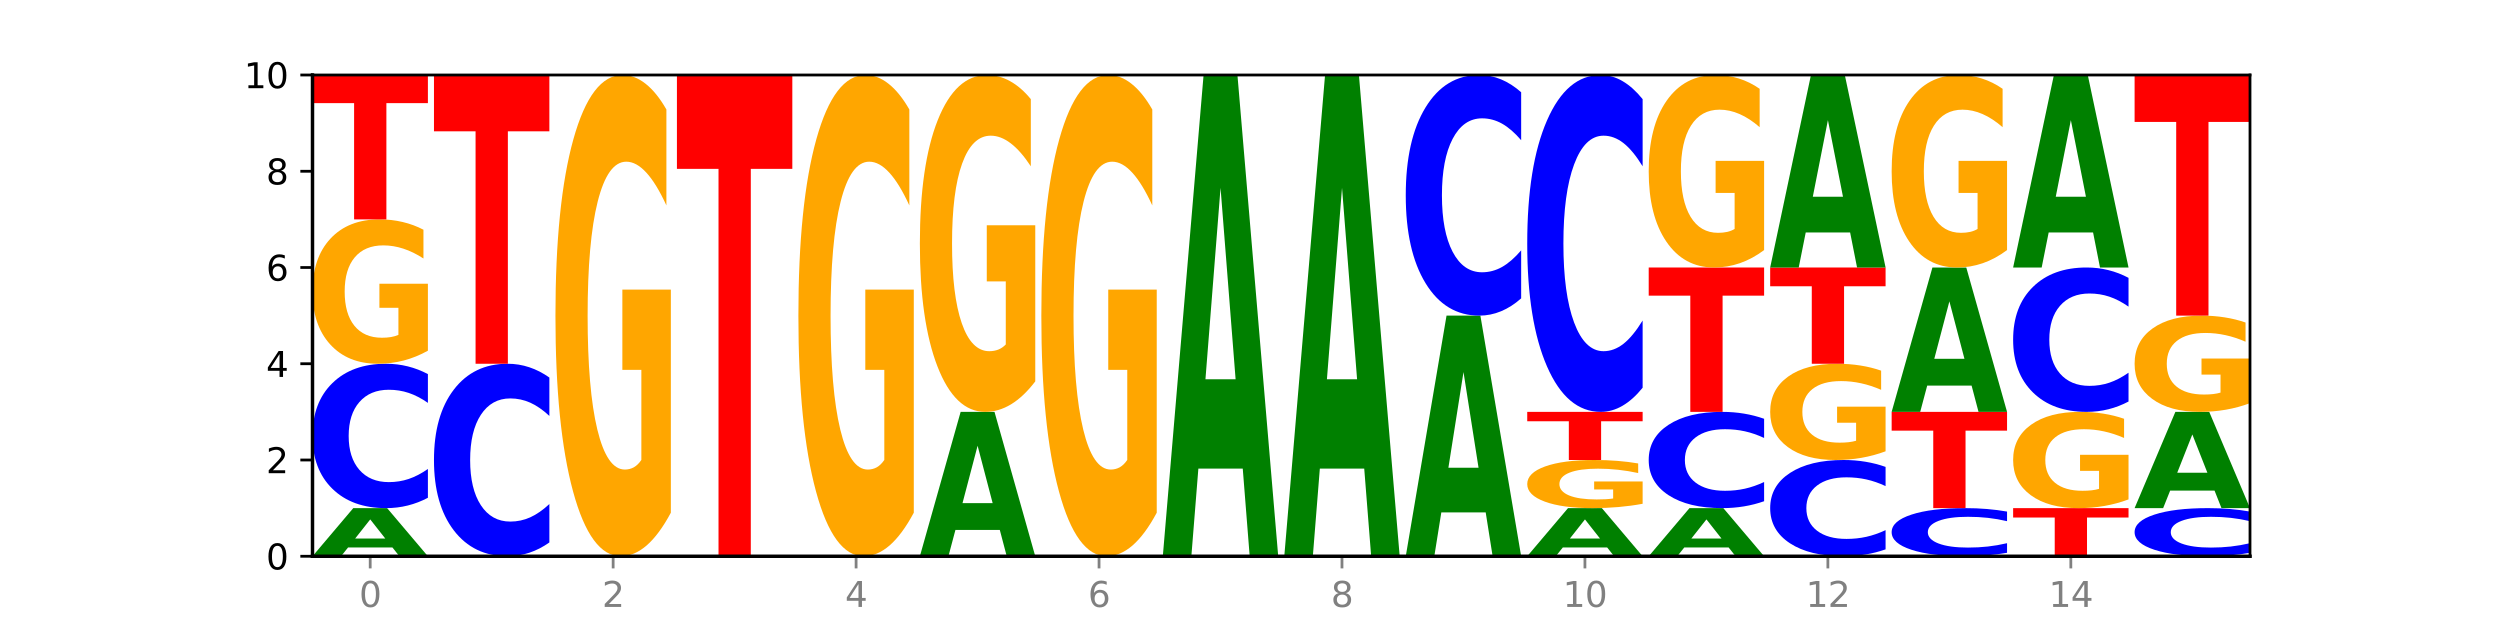 <?xml version="1.0" encoding="utf-8" standalone="no"?>
<!DOCTYPE svg PUBLIC "-//W3C//DTD SVG 1.1//EN"
  "http://www.w3.org/Graphics/SVG/1.1/DTD/svg11.dtd">
<svg xmlns:xlink="http://www.w3.org/1999/xlink" width="720pt" height="180pt" viewBox="0 0 720 180" xmlns="http://www.w3.org/2000/svg" version="1.1">
 <defs>
  <style type="text/css">*{stroke-linejoin: round; stroke-linecap: butt}</style>
 </defs>
 <g id="figure_1">
  <g id="patch_1">
   <path d="M 0 180 
L 720 180 
L 720 0 
L 0 0 
z
" style="fill: #ffffff"/>
  </g>
  <g id="axes_1">
   <g id="patch_2">
    <path d="M 90 160.2 
L 648 160.2 
L 648 21.6 
L 90 21.6 
z
" style="fill: #ffffff"/>
   </g>
   <g id="line2d_1">
    <path d="M 90 160.2 
L 648 160.2 
" clip-path="url(#p8a1bcd3751)" style="fill: none; stroke: #000000; stroke-width: 0.5; stroke-linecap: square"/>
   </g>
   <g id="patch_3">
    <path d="M 113.022 157.675 
L 100.24 157.675 
L 98.222 160.2 
L 90 160.2 
L 101.742 146.34 
L 111.493 146.34 
L 123.235 160.2 
L 115.02 160.2 
L 113.022 157.675 
z
M 102.279 155.103 
L 110.963 155.103 
L 106.628 149.59 
L 102.279 155.103 
z
" clip-path="url(#p8a1bcd3751)" style="fill: #008000"/>
   </g>
   <g id="patch_4">
    <path d="M 123.235 143.36 
Q 120.455 144.837 117.449 145.584 
Q 114.443 146.34 111.169 146.34 
Q 101.405 146.34 95.702 140.74 
Q 90 135.14 90 125.563 
Q 90 115.952 95.702 110.36 
Q 101.405 104.76 111.169 104.76 
Q 114.443 104.76 117.449 105.516 
Q 120.455 106.263 123.235 107.74 
L 123.235 116.029 
Q 120.43 114.071 117.708 113.16 
Q 114.987 112.25 111.981 112.25 
Q 106.588 112.25 103.498 115.797 
Q 100.417 119.336 100.417 125.563 
Q 100.417 131.764 103.498 135.312 
Q 106.588 138.85 111.981 138.85 
Q 114.987 138.85 117.708 137.94 
Q 120.43 137.021 123.235 135.062 
L 123.235 143.36 
z
" clip-path="url(#p8a1bcd3751)" style="fill: #0000ff"/>
   </g>
   <g id="patch_5">
    <path d="M 123.235 100.998 
Q 119.883 102.879 116.278 103.824 
Q 112.673 104.76 108.83 104.76 
Q 100.145 104.76 95.072 99.16 
Q 90 93.56 90 83.983 
Q 90 74.294 95.162 68.737 
Q 100.331 63.18 109.321 63.18 
Q 112.785 63.18 115.958 63.936 
Q 119.138 64.683 121.954 66.16 
L 121.954 74.449 
Q 119.049 72.551 116.174 71.615 
Q 113.299 70.67 110.409 70.67 
Q 105.061 70.67 102.163 74.123 
Q 99.266 77.567 99.266 83.983 
Q 99.266 90.339 102.059 93.809 
Q 104.852 97.27 109.992 97.27 
Q 111.392 97.27 112.591 97.073 
Q 113.79 96.867 114.744 96.437 
L 114.744 88.655 
L 109.269 88.655 
L 109.269 81.724 
L 123.235 81.724 
L 123.235 100.998 
z
" clip-path="url(#p8a1bcd3751)" style="fill: #ffa600"/>
   </g>
   <g id="patch_6">
    <path d="M 90 21.6 
L 123.235 21.6 
L 123.235 29.709 
L 111.278 29.709 
L 111.278 63.18 
L 101.98 63.18 
L 101.98 29.709 
L 90 29.709 
L 90 21.6 
z
" clip-path="url(#p8a1bcd3751)" style="fill: #ff0000"/>
   </g>
   <g id="patch_7">
    <path d="M 158.219 156.226 
Q 155.439 158.196 152.433 159.192 
Q 149.427 160.2 146.153 160.2 
Q 136.389 160.2 130.687 152.733 
Q 124.984 145.266 124.984 132.497 
Q 124.984 119.682 130.687 112.227 
Q 136.389 104.76 146.153 104.76 
Q 149.427 104.76 152.433 105.768 
Q 155.439 106.764 158.219 108.734 
L 158.219 119.785 
Q 155.414 117.174 152.693 115.96 
Q 149.971 114.746 146.965 114.746 
Q 141.573 114.746 138.483 119.476 
Q 135.401 124.194 135.401 132.497 
Q 135.401 140.766 138.483 145.495 
Q 141.573 150.214 146.965 150.214 
Q 149.971 150.214 152.693 149 
Q 155.414 147.774 158.219 145.163 
L 158.219 156.226 
z
" clip-path="url(#p8a1bcd3751)" style="fill: #0000ff"/>
   </g>
   <g id="patch_8">
    <path d="M 124.984 21.6 
L 158.219 21.6 
L 158.219 37.819 
L 146.263 37.819 
L 146.263 104.76 
L 136.964 104.76 
L 136.964 37.819 
L 124.984 37.819 
L 124.984 21.6 
z
" clip-path="url(#p8a1bcd3751)" style="fill: #ff0000"/>
   </g>
   <g id="patch_9">
    <path d="M 193.204 147.66 
Q 189.852 153.93 186.247 157.079 
Q 182.642 160.2 178.798 160.2 
Q 170.113 160.2 165.041 141.533 
Q 159.969 122.866 159.969 90.943 
Q 159.969 58.648 165.13 40.124 
Q 170.3 21.6 179.29 21.6 
Q 182.754 21.6 185.927 24.119 
Q 189.107 26.61 191.923 31.535 
L 191.923 59.163 
Q 189.018 52.836 186.143 49.715 
Q 183.267 46.566 180.377 46.566 
Q 175.029 46.566 172.132 58.075 
Q 169.235 69.556 169.235 90.943 
Q 169.235 112.129 172.028 123.696 
Q 174.821 135.234 179.96 135.234 
Q 181.361 135.234 182.56 134.576 
Q 183.759 133.889 184.712 132.457 
L 184.712 106.518 
L 179.238 106.518 
L 179.238 83.413 
L 193.204 83.413 
L 193.204 147.66 
z
" clip-path="url(#p8a1bcd3751)" style="fill: #ffa600"/>
   </g>
   <g id="patch_10">
    <path d="M 194.953 21.6 
L 228.188 21.6 
L 228.188 48.631 
L 216.231 48.631 
L 216.231 160.2 
L 206.933 160.2 
L 206.933 48.631 
L 194.953 48.631 
L 194.953 21.6 
z
" clip-path="url(#p8a1bcd3751)" style="fill: #ff0000"/>
   </g>
   <g id="patch_11">
    <path d="M 263.172 147.66 
Q 259.821 153.93 256.216 157.079 
Q 252.61 160.2 248.767 160.2 
Q 240.082 160.2 235.01 141.533 
Q 229.937 122.866 229.937 90.943 
Q 229.937 58.648 235.099 40.124 
Q 240.268 21.6 249.259 21.6 
Q 252.722 21.6 255.895 24.119 
Q 259.076 26.61 261.891 31.535 
L 261.891 59.163 
Q 258.986 52.836 256.111 49.715 
Q 253.236 46.566 250.346 46.566 
Q 244.998 46.566 242.101 58.075 
Q 239.203 69.556 239.203 90.943 
Q 239.203 112.129 241.996 123.696 
Q 244.79 135.234 249.929 135.234 
Q 251.329 135.234 252.529 134.576 
Q 253.728 133.889 254.681 132.457 
L 254.681 106.518 
L 249.207 106.518 
L 249.207 83.413 
L 263.172 83.413 
L 263.172 147.66 
z
" clip-path="url(#p8a1bcd3751)" style="fill: #ffa600"/>
   </g>
   <g id="patch_12">
    <path d="M 287.944 152.625 
L 275.162 152.625 
L 273.144 160.2 
L 264.922 160.2 
L 276.664 118.62 
L 286.415 118.62 
L 298.157 160.2 
L 289.941 160.2 
L 287.944 152.625 
z
M 277.2 144.908 
L 285.885 144.908 
L 281.549 128.369 
L 277.2 144.908 
z
" clip-path="url(#p8a1bcd3751)" style="fill: #008000"/>
   </g>
   <g id="patch_13">
    <path d="M 298.157 109.842 
Q 294.805 114.231 291.2 116.435 
Q 287.595 118.62 283.751 118.62 
Q 275.066 118.62 269.994 105.553 
Q 264.922 92.486 264.922 70.14 
Q 264.922 47.533 270.083 34.567 
Q 275.253 21.6 284.243 21.6 
Q 287.707 21.6 290.88 23.364 
Q 294.06 25.107 296.876 28.554 
L 296.876 47.894 
Q 293.971 43.465 291.096 41.281 
Q 288.22 39.076 285.33 39.076 
Q 279.982 39.076 277.085 47.133 
Q 274.188 55.169 274.188 70.14 
Q 274.188 84.971 276.981 93.067 
Q 279.774 101.144 284.913 101.144 
Q 286.314 101.144 287.513 100.683 
Q 288.712 100.202 289.665 99.2 
L 289.665 81.043 
L 284.191 81.043 
L 284.191 64.869 
L 298.157 64.869 
L 298.157 109.842 
z
" clip-path="url(#p8a1bcd3751)" style="fill: #ffa600"/>
   </g>
   <g id="patch_14">
    <path d="M 333.141 147.66 
Q 329.789 153.93 326.184 157.079 
Q 322.579 160.2 318.736 160.2 
Q 310.051 160.2 304.978 141.533 
Q 299.906 122.866 299.906 90.943 
Q 299.906 58.648 305.068 40.124 
Q 310.237 21.6 319.227 21.6 
Q 322.691 21.6 325.864 24.119 
Q 329.044 26.61 331.86 31.535 
L 331.86 59.163 
Q 328.955 52.836 326.08 49.715 
Q 323.205 46.566 320.315 46.566 
Q 314.967 46.566 312.069 58.075 
Q 309.172 69.556 309.172 90.943 
Q 309.172 112.129 311.965 123.696 
Q 314.758 135.234 319.898 135.234 
Q 321.298 135.234 322.497 134.576 
Q 323.696 133.889 324.65 132.457 
L 324.65 106.518 
L 319.175 106.518 
L 319.175 83.413 
L 333.141 83.413 
L 333.141 147.66 
z
" clip-path="url(#p8a1bcd3751)" style="fill: #ffa600"/>
   </g>
   <g id="patch_15">
    <path d="M 357.912 134.951 
L 345.131 134.951 
L 343.112 160.2 
L 334.89 160.2 
L 346.632 21.6 
L 356.383 21.6 
L 368.125 160.2 
L 359.91 160.2 
L 357.912 134.951 
z
M 347.169 109.228 
L 355.853 109.228 
L 351.518 54.096 
L 347.169 109.228 
z
" clip-path="url(#p8a1bcd3751)" style="fill: #008000"/>
   </g>
   <g id="patch_16">
    <path d="M 392.897 134.951 
L 380.115 134.951 
L 378.097 160.2 
L 369.875 160.2 
L 381.617 21.6 
L 391.368 21.6 
L 403.11 160.2 
L 394.894 160.2 
L 392.897 134.951 
z
M 382.153 109.228 
L 390.838 109.228 
L 386.502 54.096 
L 382.153 109.228 
z
" clip-path="url(#p8a1bcd3751)" style="fill: #008000"/>
   </g>
   <g id="patch_17">
    <path d="M 427.881 147.576 
L 415.099 147.576 
L 413.081 160.2 
L 404.859 160.2 
L 416.601 90.9 
L 426.352 90.9 
L 438.094 160.2 
L 429.879 160.2 
L 427.881 147.576 
z
M 417.138 134.714 
L 425.822 134.714 
L 421.487 107.148 
L 417.138 134.714 
z
" clip-path="url(#p8a1bcd3751)" style="fill: #008000"/>
   </g>
   <g id="patch_18">
    <path d="M 438.094 85.933 
Q 435.314 88.395 432.308 89.64 
Q 429.302 90.9 426.028 90.9 
Q 416.264 90.9 410.561 81.566 
Q 404.859 72.233 404.859 56.271 
Q 404.859 40.253 410.561 30.934 
Q 416.264 21.6 426.028 21.6 
Q 429.302 21.6 432.308 22.86 
Q 435.314 24.105 438.094 26.567 
L 438.094 40.382 
Q 435.289 37.118 432.567 35.6 
Q 429.846 34.083 426.84 34.083 
Q 421.447 34.083 418.357 39.995 
Q 415.276 45.893 415.276 56.271 
Q 415.276 66.607 418.357 72.519 
Q 421.447 78.417 426.84 78.417 
Q 429.846 78.417 432.567 76.9 
Q 435.289 75.368 438.094 72.104 
L 438.094 85.933 
z
" clip-path="url(#p8a1bcd3751)" style="fill: #0000ff"/>
   </g>
   <g id="patch_19">
    <path d="M 462.865 157.675 
L 450.084 157.675 
L 448.065 160.2 
L 439.843 160.2 
L 451.585 146.34 
L 461.336 146.34 
L 473.078 160.2 
L 464.863 160.2 
L 462.865 157.675 
z
M 452.122 155.103 
L 460.806 155.103 
L 456.471 149.59 
L 452.122 155.103 
z
" clip-path="url(#p8a1bcd3751)" style="fill: #008000"/>
   </g>
   <g id="patch_20">
    <path d="M 473.078 145.086 
Q 469.727 145.713 466.121 146.028 
Q 462.516 146.34 458.673 146.34 
Q 449.988 146.34 444.916 144.473 
Q 439.843 142.607 439.843 139.414 
Q 439.843 136.185 445.005 134.332 
Q 450.174 132.48 459.165 132.48 
Q 462.628 132.48 465.801 132.732 
Q 468.982 132.981 471.797 133.473 
L 471.797 136.236 
Q 468.892 135.604 466.017 135.292 
Q 463.142 134.977 460.252 134.977 
Q 454.904 134.977 452.007 136.128 
Q 449.109 137.276 449.109 139.414 
Q 449.109 141.533 451.902 142.69 
Q 454.696 143.843 459.835 143.843 
Q 461.235 143.843 462.434 143.778 
Q 463.634 143.709 464.587 143.566 
L 464.587 140.972 
L 459.112 140.972 
L 459.112 138.661 
L 473.078 138.661 
L 473.078 145.086 
z
" clip-path="url(#p8a1bcd3751)" style="fill: #ffa600"/>
   </g>
   <g id="patch_21">
    <path d="M 439.843 118.62 
L 473.078 118.62 
L 473.078 121.323 
L 461.121 121.323 
L 461.121 132.48 
L 451.823 132.48 
L 451.823 121.323 
L 439.843 121.323 
L 439.843 118.62 
z
" clip-path="url(#p8a1bcd3751)" style="fill: #ff0000"/>
   </g>
   <g id="patch_22">
    <path d="M 473.078 111.666 
Q 470.298 115.113 467.292 116.856 
Q 464.286 118.62 461.012 118.62 
Q 451.248 118.62 445.546 105.553 
Q 439.843 92.486 439.843 70.14 
Q 439.843 47.714 445.546 34.667 
Q 451.248 21.6 461.012 21.6 
Q 464.286 21.6 467.292 23.364 
Q 470.298 25.107 473.078 28.554 
L 473.078 47.894 
Q 470.273 43.325 467.552 41.2 
Q 464.83 39.076 461.824 39.076 
Q 456.432 39.076 453.342 47.353 
Q 450.26 55.61 450.26 70.14 
Q 450.26 84.61 453.342 92.887 
Q 456.432 101.144 461.824 101.144 
Q 464.83 101.144 467.552 99.02 
Q 470.273 96.875 473.078 92.306 
L 473.078 111.666 
z
" clip-path="url(#p8a1bcd3751)" style="fill: #0000ff"/>
   </g>
   <g id="patch_23">
    <path d="M 497.85 157.675 
L 485.068 157.675 
L 483.05 160.2 
L 474.828 160.2 
L 486.57 146.34 
L 496.321 146.34 
L 508.063 160.2 
L 499.847 160.2 
L 497.85 157.675 
z
M 487.106 155.103 
L 495.791 155.103 
L 491.455 149.59 
L 487.106 155.103 
z
" clip-path="url(#p8a1bcd3751)" style="fill: #008000"/>
   </g>
   <g id="patch_24">
    <path d="M 508.063 144.353 
Q 505.283 145.338 502.276 145.836 
Q 499.27 146.34 495.996 146.34 
Q 486.233 146.34 480.53 142.607 
Q 474.828 138.873 474.828 132.489 
Q 474.828 126.081 480.53 122.353 
Q 486.233 118.62 495.996 118.62 
Q 499.27 118.62 502.276 119.124 
Q 505.283 119.622 508.063 120.607 
L 508.063 126.133 
Q 505.258 124.827 502.536 124.22 
Q 499.815 123.613 496.808 123.613 
Q 491.416 123.613 488.326 125.978 
Q 485.244 128.337 485.244 132.489 
Q 485.244 136.623 488.326 138.988 
Q 491.416 141.347 496.808 141.347 
Q 499.815 141.347 502.536 140.74 
Q 505.258 140.127 508.063 138.822 
L 508.063 144.353 
z
" clip-path="url(#p8a1bcd3751)" style="fill: #0000ff"/>
   </g>
   <g id="patch_25">
    <path d="M 474.828 77.04 
L 508.063 77.04 
L 508.063 85.149 
L 496.106 85.149 
L 496.106 118.62 
L 486.808 118.62 
L 486.808 85.149 
L 474.828 85.149 
L 474.828 77.04 
z
" clip-path="url(#p8a1bcd3751)" style="fill: #ff0000"/>
   </g>
   <g id="patch_26">
    <path d="M 508.063 72.024 
Q 504.711 74.532 501.106 75.792 
Q 497.501 77.04 493.657 77.04 
Q 484.972 77.04 479.9 69.573 
Q 474.828 62.106 474.828 49.337 
Q 474.828 36.419 479.989 29.01 
Q 485.159 21.6 494.149 21.6 
Q 497.612 21.6 500.786 22.608 
Q 503.966 23.604 506.782 25.574 
L 506.782 36.625 
Q 503.877 34.094 501.002 32.846 
Q 498.126 31.586 495.236 31.586 
Q 489.888 31.586 486.991 36.19 
Q 484.093 40.782 484.093 49.337 
Q 484.093 57.812 486.887 62.438 
Q 489.68 67.054 494.819 67.054 
Q 496.22 67.054 497.419 66.79 
Q 498.618 66.515 499.571 65.943 
L 499.571 55.567 
L 494.097 55.567 
L 494.097 46.325 
L 508.063 46.325 
L 508.063 72.024 
z
" clip-path="url(#p8a1bcd3751)" style="fill: #ffa600"/>
   </g>
   <g id="patch_27">
    <path d="M 543.047 158.213 
Q 540.267 159.198 537.261 159.696 
Q 534.255 160.2 530.981 160.2 
Q 521.217 160.2 515.514 156.467 
Q 509.812 152.733 509.812 146.349 
Q 509.812 139.941 515.514 136.213 
Q 521.217 132.48 530.981 132.48 
Q 534.255 132.48 537.261 132.984 
Q 540.267 133.482 543.047 134.467 
L 543.047 139.993 
Q 540.242 138.687 537.52 138.08 
Q 534.799 137.473 531.793 137.473 
Q 526.4 137.473 523.31 139.838 
Q 520.229 142.197 520.229 146.349 
Q 520.229 150.483 523.31 152.848 
Q 526.4 155.207 531.793 155.207 
Q 534.799 155.207 537.52 154.6 
Q 540.242 153.987 543.047 152.682 
L 543.047 158.213 
z
" clip-path="url(#p8a1bcd3751)" style="fill: #0000ff"/>
   </g>
   <g id="patch_28">
    <path d="M 543.047 129.972 
Q 539.695 131.226 536.09 131.856 
Q 532.485 132.48 528.642 132.48 
Q 519.957 132.48 514.884 128.747 
Q 509.812 125.013 509.812 118.629 
Q 509.812 112.17 514.974 108.465 
Q 520.143 104.76 529.133 104.76 
Q 532.597 104.76 535.77 105.264 
Q 538.95 105.762 541.766 106.747 
L 541.766 112.273 
Q 538.861 111.007 535.986 110.383 
Q 533.111 109.753 530.221 109.753 
Q 524.873 109.753 521.975 112.055 
Q 519.078 114.351 519.078 118.629 
Q 519.078 122.866 521.871 125.179 
Q 524.664 127.487 529.804 127.487 
Q 531.204 127.487 532.403 127.355 
Q 533.602 127.218 534.556 126.931 
L 534.556 121.744 
L 529.081 121.744 
L 529.081 117.123 
L 543.047 117.123 
L 543.047 129.972 
z
" clip-path="url(#p8a1bcd3751)" style="fill: #ffa600"/>
   </g>
   <g id="patch_29">
    <path d="M 509.812 77.04 
L 543.047 77.04 
L 543.047 82.446 
L 531.09 82.446 
L 531.09 104.76 
L 521.792 104.76 
L 521.792 82.446 
L 509.812 82.446 
L 509.812 77.04 
z
" clip-path="url(#p8a1bcd3751)" style="fill: #ff0000"/>
   </g>
   <g id="patch_30">
    <path d="M 532.834 66.941 
L 520.052 66.941 
L 518.034 77.04 
L 509.812 77.04 
L 521.554 21.6 
L 531.305 21.6 
L 543.047 77.04 
L 534.832 77.04 
L 532.834 66.941 
z
M 522.091 56.651 
L 530.775 56.651 
L 526.44 34.599 
L 522.091 56.651 
z
" clip-path="url(#p8a1bcd3751)" style="fill: #008000"/>
   </g>
   <g id="patch_31">
    <path d="M 578.031 159.207 
Q 575.251 159.699 572.245 159.948 
Q 569.239 160.2 565.965 160.2 
Q 556.201 160.2 550.499 158.333 
Q 544.796 156.467 544.796 153.274 
Q 544.796 150.071 550.499 148.207 
Q 556.201 146.34 565.965 146.34 
Q 569.239 146.34 572.245 146.592 
Q 575.251 146.841 578.031 147.333 
L 578.031 150.096 
Q 575.226 149.444 572.505 149.14 
Q 569.783 148.837 566.777 148.837 
Q 561.384 148.837 558.295 150.019 
Q 555.213 151.199 555.213 153.274 
Q 555.213 155.341 558.295 156.524 
Q 561.384 157.703 566.777 157.703 
Q 569.783 157.703 572.505 157.4 
Q 575.226 157.094 578.031 156.441 
L 578.031 159.207 
z
" clip-path="url(#p8a1bcd3751)" style="fill: #0000ff"/>
   </g>
   <g id="patch_32">
    <path d="M 544.796 118.62 
L 578.031 118.62 
L 578.031 124.026 
L 566.074 124.026 
L 566.074 146.34 
L 556.776 146.34 
L 556.776 124.026 
L 544.796 124.026 
L 544.796 118.62 
z
" clip-path="url(#p8a1bcd3751)" style="fill: #ff0000"/>
   </g>
   <g id="patch_33">
    <path d="M 567.818 111.045 
L 555.037 111.045 
L 553.018 118.62 
L 544.796 118.62 
L 556.538 77.04 
L 566.289 77.04 
L 578.031 118.62 
L 569.816 118.62 
L 567.818 111.045 
z
M 557.075 103.328 
L 565.759 103.328 
L 561.424 86.789 
L 557.075 103.328 
z
" clip-path="url(#p8a1bcd3751)" style="fill: #008000"/>
   </g>
   <g id="patch_34">
    <path d="M 578.031 72.024 
Q 574.68 74.532 571.074 75.792 
Q 567.469 77.04 563.626 77.04 
Q 554.941 77.04 549.869 69.573 
Q 544.796 62.106 544.796 49.337 
Q 544.796 36.419 549.958 29.01 
Q 555.127 21.6 564.118 21.6 
Q 567.581 21.6 570.754 22.608 
Q 573.935 23.604 576.75 25.574 
L 576.75 36.625 
Q 573.845 34.094 570.97 32.846 
Q 568.095 31.586 565.205 31.586 
Q 559.857 31.586 556.96 36.19 
Q 554.062 40.782 554.062 49.337 
Q 554.062 57.812 556.855 62.438 
Q 559.649 67.054 564.788 67.054 
Q 566.188 67.054 567.387 66.79 
Q 568.587 66.515 569.54 65.943 
L 569.54 55.567 
L 564.065 55.567 
L 564.065 46.325 
L 578.031 46.325 
L 578.031 72.024 
z
" clip-path="url(#p8a1bcd3751)" style="fill: #ffa600"/>
   </g>
   <g id="patch_35">
    <path d="M 579.781 146.34 
L 613.016 146.34 
L 613.016 149.043 
L 601.059 149.043 
L 601.059 160.2 
L 591.761 160.2 
L 591.761 149.043 
L 579.781 149.043 
L 579.781 146.34 
z
" clip-path="url(#p8a1bcd3751)" style="fill: #ff0000"/>
   </g>
   <g id="patch_36">
    <path d="M 613.016 143.832 
Q 609.664 145.086 606.059 145.716 
Q 602.454 146.34 598.61 146.34 
Q 589.925 146.34 584.853 142.607 
Q 579.781 138.873 579.781 132.489 
Q 579.781 126.03 584.942 122.325 
Q 590.112 118.62 599.102 118.62 
Q 602.565 118.62 605.739 119.124 
Q 608.919 119.622 611.735 120.607 
L 611.735 126.133 
Q 608.83 124.867 605.955 124.243 
Q 603.079 123.613 600.189 123.613 
Q 594.841 123.613 591.944 125.915 
Q 589.046 128.211 589.046 132.489 
Q 589.046 136.726 591.84 139.039 
Q 594.633 141.347 599.772 141.347 
Q 601.173 141.347 602.372 141.215 
Q 603.571 141.078 604.524 140.791 
L 604.524 135.604 
L 599.05 135.604 
L 599.05 130.983 
L 613.016 130.983 
L 613.016 143.832 
z
" clip-path="url(#p8a1bcd3751)" style="fill: #ffa600"/>
   </g>
   <g id="patch_37">
    <path d="M 613.016 115.64 
Q 610.236 117.117 607.229 117.864 
Q 604.223 118.62 600.949 118.62 
Q 591.186 118.62 585.483 113.02 
Q 579.781 107.42 579.781 97.843 
Q 579.781 88.232 585.483 82.64 
Q 591.186 77.04 600.949 77.04 
Q 604.223 77.04 607.229 77.796 
Q 610.236 78.543 613.016 80.02 
L 613.016 88.309 
Q 610.21 86.351 607.489 85.44 
Q 604.768 84.53 601.761 84.53 
Q 596.369 84.53 593.279 88.077 
Q 590.197 91.616 590.197 97.843 
Q 590.197 104.044 593.279 107.592 
Q 596.369 111.13 601.761 111.13 
Q 604.768 111.13 607.489 110.22 
Q 610.21 109.301 613.016 107.342 
L 613.016 115.64 
z
" clip-path="url(#p8a1bcd3751)" style="fill: #0000ff"/>
   </g>
   <g id="patch_38">
    <path d="M 602.803 66.941 
L 590.021 66.941 
L 588.003 77.04 
L 579.781 77.04 
L 591.523 21.6 
L 601.274 21.6 
L 613.016 77.04 
L 604.8 77.04 
L 602.803 66.941 
z
M 592.059 56.651 
L 600.744 56.651 
L 596.408 34.599 
L 592.059 56.651 
z
" clip-path="url(#p8a1bcd3751)" style="fill: #008000"/>
   </g>
   <g id="patch_39">
    <path d="M 648 159.207 
Q 645.22 159.699 642.214 159.948 
Q 639.208 160.2 635.934 160.2 
Q 626.17 160.2 620.467 158.333 
Q 614.765 156.467 614.765 153.274 
Q 614.765 150.071 620.467 148.207 
Q 626.17 146.34 635.934 146.34 
Q 639.208 146.34 642.214 146.592 
Q 645.22 146.841 648 147.333 
L 648 150.096 
Q 645.195 149.444 642.473 149.14 
Q 639.752 148.837 636.746 148.837 
Q 631.353 148.837 628.263 150.019 
Q 625.182 151.199 625.182 153.274 
Q 625.182 155.341 628.263 156.524 
Q 631.353 157.703 636.746 157.703 
Q 639.752 157.703 642.473 157.4 
Q 645.195 157.094 648 156.441 
L 648 159.207 
z
" clip-path="url(#p8a1bcd3751)" style="fill: #0000ff"/>
   </g>
   <g id="patch_40">
    <path d="M 637.787 141.29 
L 625.005 141.29 
L 622.987 146.34 
L 614.765 146.34 
L 626.507 118.62 
L 636.258 118.62 
L 648 146.34 
L 639.785 146.34 
L 637.787 141.29 
z
M 627.044 136.146 
L 635.728 136.146 
L 631.393 125.119 
L 627.044 136.146 
z
" clip-path="url(#p8a1bcd3751)" style="fill: #008000"/>
   </g>
   <g id="patch_41">
    <path d="M 648 116.112 
Q 644.648 117.366 641.043 117.996 
Q 637.438 118.62 633.595 118.62 
Q 624.91 118.62 619.837 114.887 
Q 614.765 111.153 614.765 104.769 
Q 614.765 98.31 619.927 94.605 
Q 625.096 90.9 634.086 90.9 
Q 637.55 90.9 640.723 91.404 
Q 643.903 91.902 646.719 92.887 
L 646.719 98.413 
Q 643.814 97.147 640.939 96.523 
Q 638.064 95.893 635.174 95.893 
Q 629.826 95.893 626.928 98.195 
Q 624.031 100.491 624.031 104.769 
Q 624.031 109.006 626.824 111.319 
Q 629.617 113.627 634.757 113.627 
Q 636.157 113.627 637.356 113.495 
Q 638.555 113.358 639.509 113.071 
L 639.509 107.884 
L 634.034 107.884 
L 634.034 103.263 
L 648 103.263 
L 648 116.112 
z
" clip-path="url(#p8a1bcd3751)" style="fill: #ffa600"/>
   </g>
   <g id="patch_42">
    <path d="M 614.765 21.6 
L 648 21.6 
L 648 35.115 
L 636.043 35.115 
L 636.043 90.9 
L 626.745 90.9 
L 626.745 35.115 
L 614.765 35.115 
L 614.765 21.6 
z
" clip-path="url(#p8a1bcd3751)" style="fill: #ff0000"/>
   </g>
   <g id="matplotlib.axis_1">
    <g id="xtick_1">
     <g id="line2d_2">
      <defs>
       <path id="m940eccc5d3" d="M 0 0 
L 0 3.5 
" style="stroke: #808080; stroke-width: 0.8"/>
      </defs>
      <g>
       <use xlink:href="#m940eccc5d3" x="106.618" y="160.2" style="fill: #808080; stroke: #808080; stroke-width: 0.8"/>
      </g>
     </g>
     <g id="text_1">
      <!-- 0 -->
      <g style="fill: #808080" transform="translate(103.436 174.798) scale(0.1 -0.1)">
       <defs>
        <path id="DejaVuSans-30" d="M 2034 4250 
Q 1547 4250 1301 3770 
Q 1056 3291 1056 2328 
Q 1056 1369 1301 889 
Q 1547 409 2034 409 
Q 2525 409 2770 889 
Q 3016 1369 3016 2328 
Q 3016 3291 2770 3770 
Q 2525 4250 2034 4250 
z
M 2034 4750 
Q 2819 4750 3233 4129 
Q 3647 3509 3647 2328 
Q 3647 1150 3233 529 
Q 2819 -91 2034 -91 
Q 1250 -91 836 529 
Q 422 1150 422 2328 
Q 422 3509 836 4129 
Q 1250 4750 2034 4750 
z
" transform="scale(0.016)"/>
       </defs>
       <use xlink:href="#DejaVuSans-30"/>
      </g>
     </g>
    </g>
    <g id="xtick_2">
     <g id="line2d_3">
      <g>
       <use xlink:href="#m940eccc5d3" x="176.586" y="160.2" style="fill: #808080; stroke: #808080; stroke-width: 0.8"/>
      </g>
     </g>
     <g id="text_2">
      <!-- 2 -->
      <g style="fill: #808080" transform="translate(173.405 174.798) scale(0.1 -0.1)">
       <defs>
        <path id="DejaVuSans-32" d="M 1228 531 
L 3431 531 
L 3431 0 
L 469 0 
L 469 531 
Q 828 903 1448 1529 
Q 2069 2156 2228 2338 
Q 2531 2678 2651 2914 
Q 2772 3150 2772 3378 
Q 2772 3750 2511 3984 
Q 2250 4219 1831 4219 
Q 1534 4219 1204 4116 
Q 875 4013 500 3803 
L 500 4441 
Q 881 4594 1212 4672 
Q 1544 4750 1819 4750 
Q 2544 4750 2975 4387 
Q 3406 4025 3406 3419 
Q 3406 3131 3298 2873 
Q 3191 2616 2906 2266 
Q 2828 2175 2409 1742 
Q 1991 1309 1228 531 
z
" transform="scale(0.016)"/>
       </defs>
       <use xlink:href="#DejaVuSans-32"/>
      </g>
     </g>
    </g>
    <g id="xtick_3">
     <g id="line2d_4">
      <g>
       <use xlink:href="#m940eccc5d3" x="246.555" y="160.2" style="fill: #808080; stroke: #808080; stroke-width: 0.8"/>
      </g>
     </g>
     <g id="text_3">
      <!-- 4 -->
      <g style="fill: #808080" transform="translate(243.374 174.798) scale(0.1 -0.1)">
       <defs>
        <path id="DejaVuSans-34" d="M 2419 4116 
L 825 1625 
L 2419 1625 
L 2419 4116 
z
M 2253 4666 
L 3047 4666 
L 3047 1625 
L 3713 1625 
L 3713 1100 
L 3047 1100 
L 3047 0 
L 2419 0 
L 2419 1100 
L 313 1100 
L 313 1709 
L 2253 4666 
z
" transform="scale(0.016)"/>
       </defs>
       <use xlink:href="#DejaVuSans-34"/>
      </g>
     </g>
    </g>
    <g id="xtick_4">
     <g id="line2d_5">
      <g>
       <use xlink:href="#m940eccc5d3" x="316.524" y="160.2" style="fill: #808080; stroke: #808080; stroke-width: 0.8"/>
      </g>
     </g>
     <g id="text_4">
      <!-- 6 -->
      <g style="fill: #808080" transform="translate(313.342 174.798) scale(0.1 -0.1)">
       <defs>
        <path id="DejaVuSans-36" d="M 2113 2584 
Q 1688 2584 1439 2293 
Q 1191 2003 1191 1497 
Q 1191 994 1439 701 
Q 1688 409 2113 409 
Q 2538 409 2786 701 
Q 3034 994 3034 1497 
Q 3034 2003 2786 2293 
Q 2538 2584 2113 2584 
z
M 3366 4563 
L 3366 3988 
Q 3128 4100 2886 4159 
Q 2644 4219 2406 4219 
Q 1781 4219 1451 3797 
Q 1122 3375 1075 2522 
Q 1259 2794 1537 2939 
Q 1816 3084 2150 3084 
Q 2853 3084 3261 2657 
Q 3669 2231 3669 1497 
Q 3669 778 3244 343 
Q 2819 -91 2113 -91 
Q 1303 -91 875 529 
Q 447 1150 447 2328 
Q 447 3434 972 4092 
Q 1497 4750 2381 4750 
Q 2619 4750 2861 4703 
Q 3103 4656 3366 4563 
z
" transform="scale(0.016)"/>
       </defs>
       <use xlink:href="#DejaVuSans-36"/>
      </g>
     </g>
    </g>
    <g id="xtick_5">
     <g id="line2d_6">
      <g>
       <use xlink:href="#m940eccc5d3" x="386.492" y="160.2" style="fill: #808080; stroke: #808080; stroke-width: 0.8"/>
      </g>
     </g>
     <g id="text_5">
      <!-- 8 -->
      <g style="fill: #808080" transform="translate(383.311 174.798) scale(0.1 -0.1)">
       <defs>
        <path id="DejaVuSans-38" d="M 2034 2216 
Q 1584 2216 1326 1975 
Q 1069 1734 1069 1313 
Q 1069 891 1326 650 
Q 1584 409 2034 409 
Q 2484 409 2743 651 
Q 3003 894 3003 1313 
Q 3003 1734 2745 1975 
Q 2488 2216 2034 2216 
z
M 1403 2484 
Q 997 2584 770 2862 
Q 544 3141 544 3541 
Q 544 4100 942 4425 
Q 1341 4750 2034 4750 
Q 2731 4750 3128 4425 
Q 3525 4100 3525 3541 
Q 3525 3141 3298 2862 
Q 3072 2584 2669 2484 
Q 3125 2378 3379 2068 
Q 3634 1759 3634 1313 
Q 3634 634 3220 271 
Q 2806 -91 2034 -91 
Q 1263 -91 848 271 
Q 434 634 434 1313 
Q 434 1759 690 2068 
Q 947 2378 1403 2484 
z
M 1172 3481 
Q 1172 3119 1398 2916 
Q 1625 2713 2034 2713 
Q 2441 2713 2670 2916 
Q 2900 3119 2900 3481 
Q 2900 3844 2670 4047 
Q 2441 4250 2034 4250 
Q 1625 4250 1398 4047 
Q 1172 3844 1172 3481 
z
" transform="scale(0.016)"/>
       </defs>
       <use xlink:href="#DejaVuSans-38"/>
      </g>
     </g>
    </g>
    <g id="xtick_6">
     <g id="line2d_7">
      <g>
       <use xlink:href="#m940eccc5d3" x="456.461" y="160.2" style="fill: #808080; stroke: #808080; stroke-width: 0.8"/>
      </g>
     </g>
     <g id="text_6">
      <!-- 10 -->
      <g style="fill: #808080" transform="translate(450.098 174.798) scale(0.1 -0.1)">
       <defs>
        <path id="DejaVuSans-31" d="M 794 531 
L 1825 531 
L 1825 4091 
L 703 3866 
L 703 4441 
L 1819 4666 
L 2450 4666 
L 2450 531 
L 3481 531 
L 3481 0 
L 794 0 
L 794 531 
z
" transform="scale(0.016)"/>
       </defs>
       <use xlink:href="#DejaVuSans-31"/>
       <use xlink:href="#DejaVuSans-30" x="63.623"/>
      </g>
     </g>
    </g>
    <g id="xtick_7">
     <g id="line2d_8">
      <g>
       <use xlink:href="#m940eccc5d3" x="526.429" y="160.2" style="fill: #808080; stroke: #808080; stroke-width: 0.8"/>
      </g>
     </g>
     <g id="text_7">
      <!-- 12 -->
      <g style="fill: #808080" transform="translate(520.067 174.798) scale(0.1 -0.1)">
       <use xlink:href="#DejaVuSans-31"/>
       <use xlink:href="#DejaVuSans-32" x="63.623"/>
      </g>
     </g>
    </g>
    <g id="xtick_8">
     <g id="line2d_9">
      <g>
       <use xlink:href="#m940eccc5d3" x="596.398" y="160.2" style="fill: #808080; stroke: #808080; stroke-width: 0.8"/>
      </g>
     </g>
     <g id="text_8">
      <!-- 14 -->
      <g style="fill: #808080" transform="translate(590.036 174.798) scale(0.1 -0.1)">
       <use xlink:href="#DejaVuSans-31"/>
       <use xlink:href="#DejaVuSans-34" x="63.623"/>
      </g>
     </g>
    </g>
   </g>
   <g id="matplotlib.axis_2">
    <g id="ytick_1">
     <g id="line2d_10">
      <defs>
       <path id="mca5e39bed0" d="M 0 0 
L -3.5 0 
" style="stroke: #000000; stroke-width: 0.8"/>
      </defs>
      <g>
       <use xlink:href="#mca5e39bed0" x="90" y="160.2" style="stroke: #000000; stroke-width: 0.8"/>
      </g>
     </g>
     <g id="text_9">
      <!-- 0 -->
      <g transform="translate(76.638 163.999) scale(0.1 -0.1)">
       <use xlink:href="#DejaVuSans-30"/>
      </g>
     </g>
    </g>
    <g id="ytick_2">
     <g id="line2d_11">
      <g>
       <use xlink:href="#mca5e39bed0" x="90" y="132.48" style="stroke: #000000; stroke-width: 0.8"/>
      </g>
     </g>
     <g id="text_10">
      <!-- 2 -->
      <g transform="translate(76.638 136.279) scale(0.1 -0.1)">
       <use xlink:href="#DejaVuSans-32"/>
      </g>
     </g>
    </g>
    <g id="ytick_3">
     <g id="line2d_12">
      <g>
       <use xlink:href="#mca5e39bed0" x="90" y="104.76" style="stroke: #000000; stroke-width: 0.8"/>
      </g>
     </g>
     <g id="text_11">
      <!-- 4 -->
      <g transform="translate(76.638 108.559) scale(0.1 -0.1)">
       <use xlink:href="#DejaVuSans-34"/>
      </g>
     </g>
    </g>
    <g id="ytick_4">
     <g id="line2d_13">
      <g>
       <use xlink:href="#mca5e39bed0" x="90" y="77.04" style="stroke: #000000; stroke-width: 0.8"/>
      </g>
     </g>
     <g id="text_12">
      <!-- 6 -->
      <g transform="translate(76.638 80.839) scale(0.1 -0.1)">
       <use xlink:href="#DejaVuSans-36"/>
      </g>
     </g>
    </g>
    <g id="ytick_5">
     <g id="line2d_14">
      <g>
       <use xlink:href="#mca5e39bed0" x="90" y="49.32" style="stroke: #000000; stroke-width: 0.8"/>
      </g>
     </g>
     <g id="text_13">
      <!-- 8 -->
      <g transform="translate(76.638 53.119) scale(0.1 -0.1)">
       <use xlink:href="#DejaVuSans-38"/>
      </g>
     </g>
    </g>
    <g id="ytick_6">
     <g id="line2d_15">
      <g>
       <use xlink:href="#mca5e39bed0" x="90" y="21.6" style="stroke: #000000; stroke-width: 0.8"/>
      </g>
     </g>
     <g id="text_14">
      <!-- 10 -->
      <g transform="translate(70.275 25.399) scale(0.1 -0.1)">
       <use xlink:href="#DejaVuSans-31"/>
       <use xlink:href="#DejaVuSans-30" x="63.623"/>
      </g>
     </g>
    </g>
   </g>
   <g id="patch_43">
    <path d="M 90 160.2 
L 90 21.6 
" style="fill: none; stroke: #000000; stroke-linejoin: miter; stroke-linecap: square"/>
   </g>
   <g id="patch_44">
    <path d="M 648 160.2 
L 648 21.6 
" style="fill: none; stroke: #000000; stroke-width: 0.8; stroke-linejoin: miter; stroke-linecap: square"/>
   </g>
   <g id="patch_45">
    <path d="M 90 160.2 
L 648 160.2 
" style="fill: none; stroke: #000000; stroke-linejoin: miter; stroke-linecap: square"/>
   </g>
   <g id="patch_46">
    <path d="M 90 21.6 
L 648 21.6 
" style="fill: none; stroke: #000000; stroke-width: 0.8; stroke-linejoin: miter; stroke-linecap: square"/>
   </g>
  </g>
 </g>
 <defs>
  <clipPath id="p8a1bcd3751">
   <rect x="90" y="21.6" width="558" height="138.6"/>
  </clipPath>
 </defs>
</svg>
